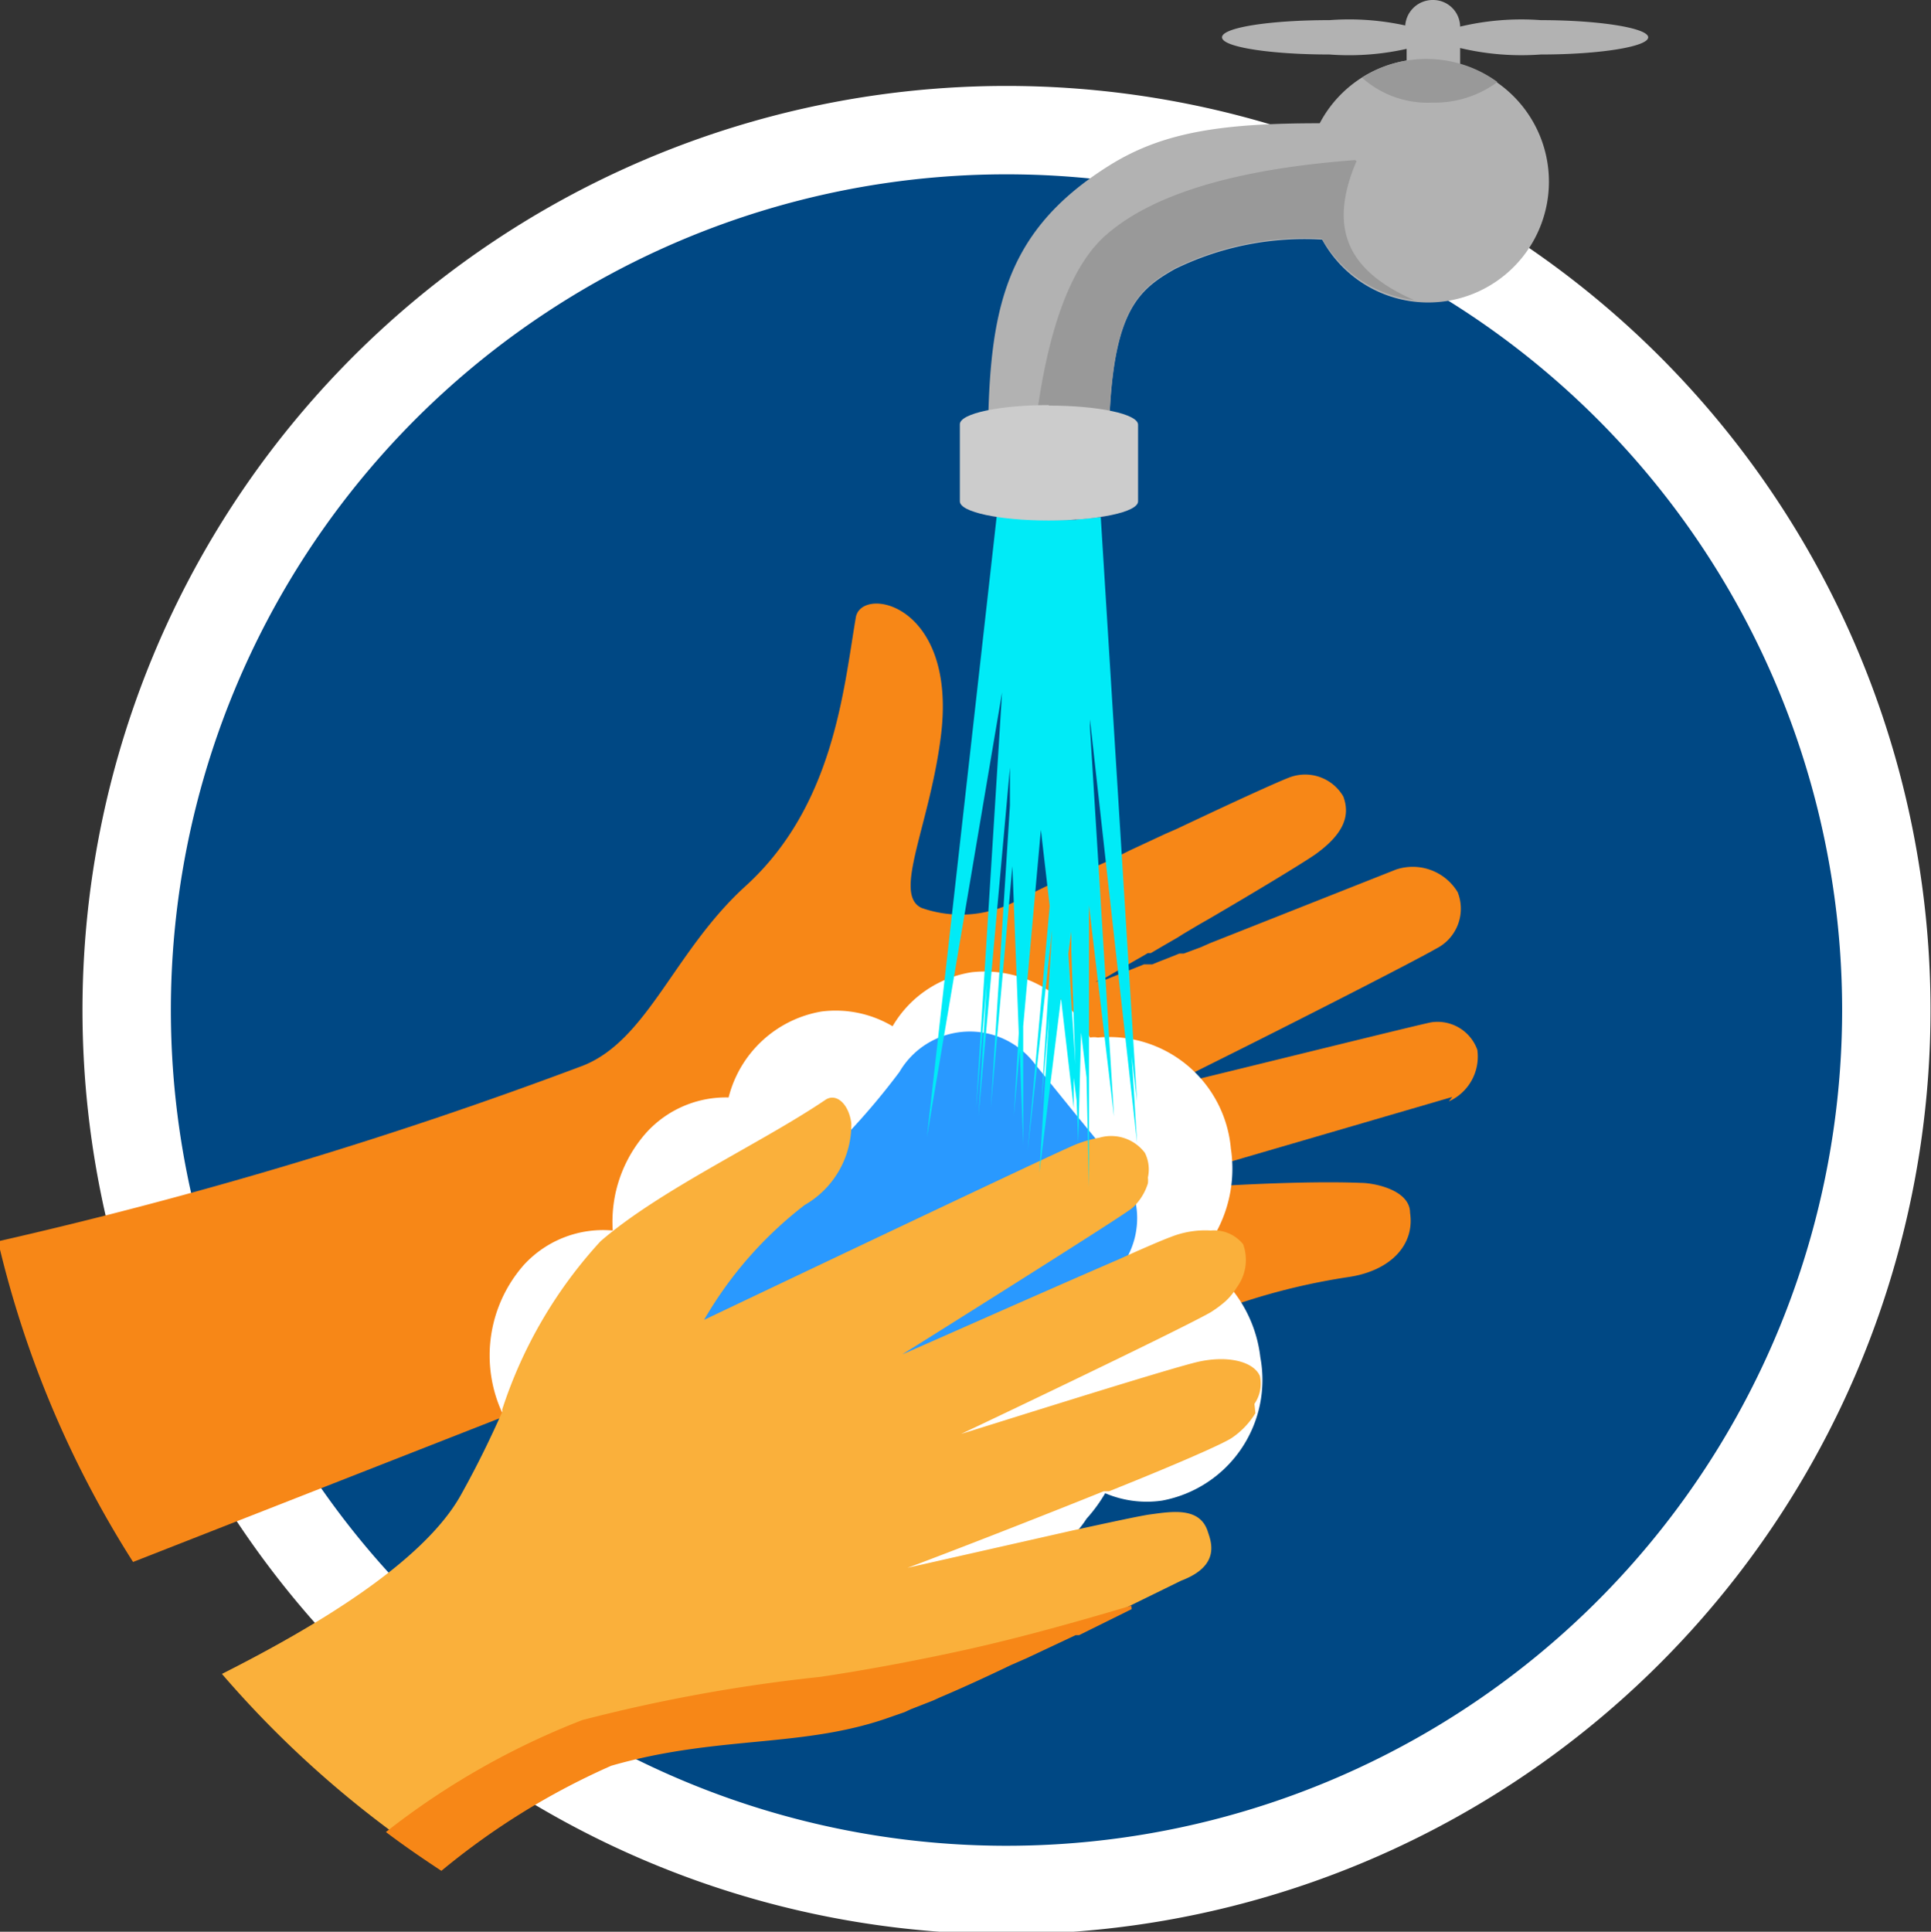 <?xml version="1.0" encoding="UTF-8"?> <svg xmlns="http://www.w3.org/2000/svg" xmlns:xlink="http://www.w3.org/1999/xlink" id="Ebene_1" data-name="Ebene 1" viewBox="0 0 39.33 39.34"><rect x="0" y="0" width="39.33" height="39.34" fill="#333333" stroke="none"/><defs><style>.cls-1,.cls-4{fill:none;}.cls-2{clip-path:url(#clip-path);}.cls-3{fill:#004884;}.cls-4{stroke:#fff;stroke-miterlimit:10;stroke-width:1.8px;}.cls-5{fill:#f78717;}.cls-6{fill:#fff;}.cls-7{fill:#2999ff;}.cls-8{fill:#fab03b;}.cls-9{fill:#b2b2b2;}.cls-10{fill:#00ebf7;}.cls-11{fill:#999;}.cls-12{fill:#ccc;}</style><clipPath id="clip-path" transform="translate(-280.84 -280.35)"><rect class="cls-1" x="280.84" y="280.35" width="39.33" height="39.34"></rect></clipPath></defs><g class="cls-2"><path class="cls-3" d="M319.26,300.87A17.92,17.92,0,1,1,301.34,283a17.92,17.92,0,0,1,17.92,17.92" transform="translate(-280.84 -280.35)"></path><path class="cls-4" d="M319.26,300.87A17.92,17.92,0,1,1,301.34,283,17.92,17.92,0,0,1,319.26,300.87Z" transform="translate(-280.84 -280.35)"></path><path class="cls-5" d="M310.42,302.69,305.93,304l-1.67.48-.36.11-.17,0,.19,0,.31,0,1.67-.1c.92-.05,1.94-.08,2.66-.05.26,0,1,.14,1,.61.1.67-.42,1.19-1.27,1.31a13.19,13.19,0,0,0-2.17.52l-.35.12a16.9,16.9,0,0,1-5.44,1.38,7.4,7.4,0,0,1-1.58-.19c-1-.24-2.67-.95-4-.41l-1.37.55-2.28.89-.05,0-7.5,2.94a21.12,21.12,0,0,1-2.75-6.53,91.4,91.4,0,0,0,11.92-3.58c1.32-.53,1.85-2.33,3.3-3.65,1.8-1.63,2-4,2.25-5.47.1-.66,2.05-.31,1.74,2.36-.22,1.85-1,3.27-.4,3.55a2.42,2.42,0,0,0,2.05-.21l.2-.09.62-.3.16-.07.19-.09.08,0,.14-.07.08,0,.29-.13.33-.16.1-.05.73-.34h0l.23-.1.21-.1.32-.15c.85-.4,1.58-.73,1.77-.8a.9.9,0,0,1,1.09.39c.15.4,0,.77-.57,1.18-.26.18-1.2.75-2.16,1.31l-.21.12-.32.19-.11.07-.26.15-.29.17-.06,0-.12.07-.21.12-.17.1h0l0,0-.12.07,0,0-.26.15-.05,0,0,0h0l-.14.08.14-.05h.07l0,0,.25-.1,0,0,.13-.05h0l.15-.06.25-.1.11,0,.06,0,.12-.05h0l.13-.05.3-.12.09,0,.35-.13.18-.08,3.79-1.5a1.07,1.07,0,0,1,1.26.46.91.91,0,0,1-.44,1.15c-.43.25-3,1.56-4.51,2.31h0l-.5.25-.51.26h0l.61-.15c1.4-.34,4.59-1.13,4.81-1.17a.86.86,0,0,1,.94.56,1,1,0,0,1-.58,1.05" transform="translate(-280.84 -280.35)"></path><path class="cls-6" d="M300.25,314.14a2.66,2.66,0,0,0,.7-1.86,1.7,1.7,0,0,0,.45,0,2.23,2.23,0,0,0,1.57-1l0,0a3.14,3.14,0,0,0,.38-.52,2.16,2.16,0,0,0,1.16.15,2.5,2.5,0,0,0,2-2.92,2.69,2.69,0,0,0-1.29-2,2.71,2.71,0,0,0,.69-2.25,2.49,2.49,0,0,0-2.71-2.26.45.45,0,0,0-.16,0,2.38,2.38,0,0,0-2.41-1.33,2.27,2.27,0,0,0-1.61,1.1,2.27,2.27,0,0,0-1.45-.3,2.36,2.36,0,0,0-1.89,1.75,2.19,2.19,0,0,0-1.67.71,2.73,2.73,0,0,0-.69,2,2.19,2.19,0,0,0-1.81.7,2.79,2.79,0,0,0,0,3.69,2.3,2.3,0,0,0,1.79.82A2.9,2.9,0,0,0,294,312a2.29,2.29,0,0,0,2.32.74,2.75,2.75,0,0,0,.63,1.25,2.22,2.22,0,0,0,3.35.11" transform="translate(-280.84 -280.35)"></path><path class="cls-7" d="M300.31,308.44a13.84,13.84,0,0,1,2.62-1.73,1.66,1.66,0,0,0,.62-2.69l-.82-1-.81-1a1.66,1.66,0,0,0-2.76.16,14.4,14.4,0,0,1-2.14,2.29,14.57,14.57,0,0,1-2.61,1.72,1.67,1.67,0,0,0-.62,2.7l.81,1,.81,1a1.67,1.67,0,0,0,2.76-.15,14,14,0,0,1,2.14-2.29" transform="translate(-280.84 -280.35)"></path><path class="cls-8" d="M306.41,309.13a1.64,1.64,0,0,1-.49.51c-.24.15-1.29.6-2.49,1.08l-.11,0c-1.81.73-3.9,1.53-4,1.56l3.36-.76c.78-.17,1.43-.31,1.6-.33.44-.06,1-.15,1.16.35.06.19.28.69-.54,1l-1,.49-1.07.53-.07,0-1,.46-.32.15c-.5.24-1,.46-1.45.66l-.13.05-.46.19-.13.05-.26.1c-1.79.64-3.52.37-5.71,1a14.75,14.75,0,0,0-3.46,2.14c-.38-.25-.76-.51-1.13-.79a21.14,21.14,0,0,1-3.35-3.13c1.86-.94,4.1-2.26,4.87-3.65.34-.61.61-1.17.84-1.69l0-.05a9.32,9.32,0,0,1,2-3.42c1.21-1.05,3.28-2,4.58-2.88.22-.15.48.08.53.48a1.89,1.89,0,0,1-.95,1.66,8,8,0,0,0-2.05,2.34s6.68-3.18,7.45-3.52a2.41,2.41,0,0,1,.6-.19.86.86,0,0,1,.93.31.76.76,0,0,1,.06.5.5.5,0,0,1,0,.12,1.13,1.13,0,0,1-.22.4.69.69,0,0,1-.18.16c-.42.3-4.53,2.88-4.6,2.92s2.8-1.24,4.4-1.93c.53-.24.93-.41,1.07-.46a1.89,1.89,0,0,1,.81-.13.76.76,0,0,1,.66.28.94.94,0,0,1-.13.88,1.28,1.28,0,0,1-.24.29,2.32,2.32,0,0,1-.3.22c-.75.42-5,2.44-5.07,2.47s4.24-1.34,4.84-1.47,1.11,0,1.24.29c0,0,0,0,0,0a.72.72,0,0,1-.11.57" transform="translate(-280.84 -280.35)"></path><path class="cls-5" d="M303.89,313.12l-1.07.53-.07,0-1,.47-.32.14c-.5.24-1,.47-1.45.66l-.13.06-.46.18-.13.06-.26.09c-1.79.65-3.52.37-5.71,1a14.75,14.75,0,0,0-3.46,2.14c-.38-.25-.76-.51-1.13-.79a15.61,15.61,0,0,1,4-2.28,33.09,33.09,0,0,1,4.85-.88c.8-.12,1.7-.28,2.77-.51s2.18-.53,3.56-.94" transform="translate(-280.84 -280.35)"></path><path class="cls-9" d="M309.89,281.55a2.45,2.45,0,0,0-2.17,1.31c-2,0-3.19.18-4.27.85-2.28,1.42-2.49,3.14-2.49,6v.23a6,6,0,0,1,1.33-.13,7.18,7.18,0,0,1,1.13.09v-.19c0-2.93.52-3.41,1.35-3.88a6,6,0,0,1,3-.6,2.46,2.46,0,1,0,2.15-3.64" transform="translate(-280.84 -280.35)"></path><path class="cls-10" d="M304,303.63l-.11-1.77.11.93-.74-11.91-.5.05,0,.32,0-.31h-.54a8.39,8.39,0,0,1-1.08-.07l-1.42,12.63,1.53-9.05-.53,8.46.22-2.55-.17,2.72.64-7.1,0,.77-.39,6.16.44-4.92.13,3.4-.1,1.69.12-1.35.07,1.93,0-2.41.36-4,.18,1.55-.45,5,.5-4.51-.22,3.54.16-1.8-.2,3.2.44-3.55.26,2.24,0-.62.1.79-.21-3.32.06-.45,0,.39.14,3.92.06-2.25.11.91.05,2.24v-1.85l0,.24,0-.47v-3.66l.51,4.3-.49-7.93V295Z" transform="translate(-280.84 -280.35)"></path></g><rect class="cls-9" x="28.65" y="0.55" width="1.09" height="1.36"></rect><g class="cls-2"><path class="cls-9" d="M312.22,280.76a5.39,5.39,0,0,0-2.15.28,5.35,5.35,0,0,0-2.15-.28c-1.21,0-2.19.15-2.19.35s1,.35,2.19.35a5.35,5.35,0,0,0,2.15-.28,5.39,5.39,0,0,0,2.15.28c1.21,0,2.19-.16,2.19-.35s-1-.35-2.19-.35" transform="translate(-280.84 -280.35)"></path><path class="cls-9" d="M310.58,280.9a.55.55,0,0,0-.55-.55.56.56,0,1,0,.55.55" transform="translate(-280.84 -280.35)"></path><path class="cls-11" d="M308.44,283.61c-2,.15-4,.56-5.1,1.55-.93.84-1.33,2.74-1.49,4.63l.44,0a7.18,7.18,0,0,1,1.13.09v-.19c0-2.93.52-3.41,1.35-3.88a6,6,0,0,1,3-.6,2.49,2.49,0,0,0,1.87,1.25c-1.32-.58-1.77-1.43-1.17-2.83" transform="translate(-280.84 -280.35)"></path><path class="cls-11" d="M308.58,281.93a2,2,0,0,0,1.43.51,2.15,2.15,0,0,0,1.33-.42,2.46,2.46,0,0,0-2.76-.09" transform="translate(-280.84 -280.35)"></path><path class="cls-12" d="M302.2,288.6c-1,0-1.81.17-1.81.39v1.57c0,.22.81.39,1.81.39s1.82-.17,1.82-.39V289c0-.22-.81-.39-1.82-.39" transform="translate(-280.84 -280.35)"></path></g></svg> 